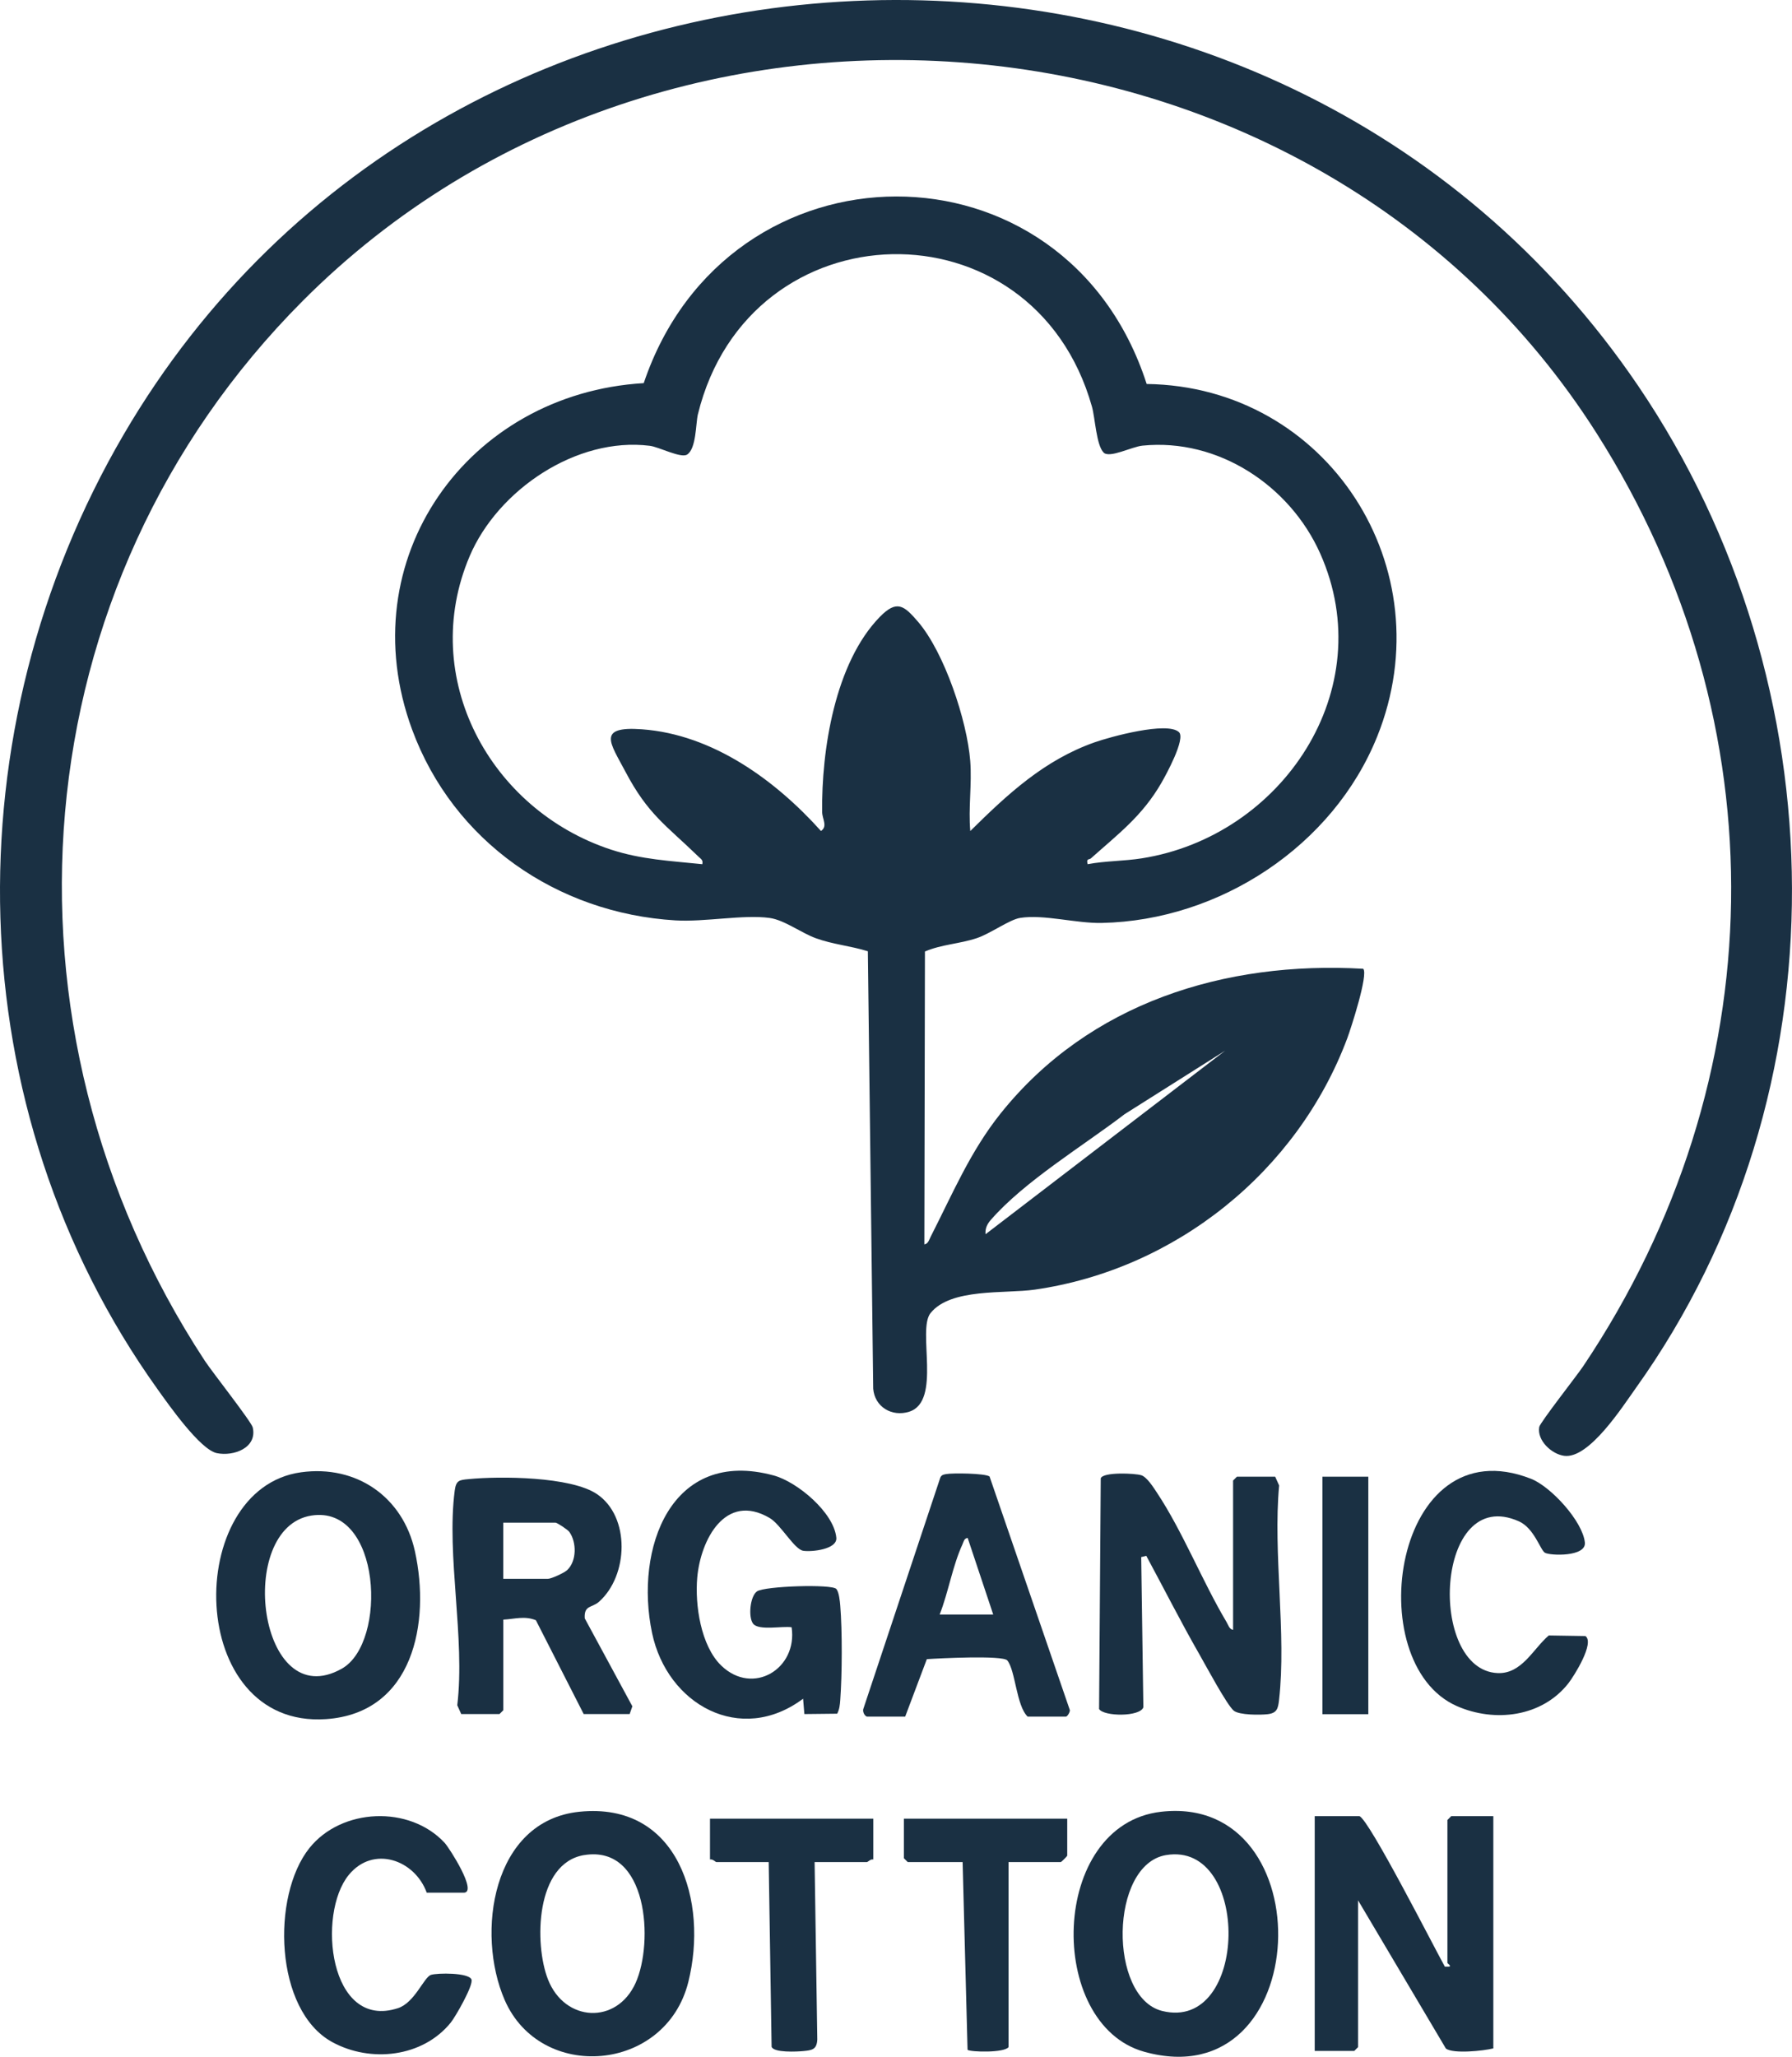 <svg xmlns="http://www.w3.org/2000/svg" id="Calque_2" data-name="Calque 2" viewBox="0 0 547.98 628.8"><defs><style>      .cls-1 {        fill: #1a3043;      }    </style></defs><g id="Calque_1-2" data-name="Calque 1"><g><path class="cls-1" d="M350.64,117.39c55.35.74,91.15,56.45,70.5,107.77-13.47,33.48-48.15,56.24-84.22,57-7.87.17-17.69-2.68-24.96-1.54-3.27.51-9.12,4.82-13.3,6.2-5.35,1.77-10.68,1.88-15.82,4.07l-.18,89.55c1.2-.19,1.47-1.45,1.93-2.35,6.71-13.14,12.14-26.16,21.49-37.81,27.03-33.68,68.43-46.54,110.78-44.11,1.64,1.66-3.79,18.34-4.88,21.26-15.23,40.68-52.47,70.66-95.6,76.84-9.09,1.3-25.68-.55-31.84,7.18-4.14,5.21,3.5,26.99-6.53,30.14-5.27,1.66-10.53-1.46-10.99-7.04l-1.64-133.73c-5.32-1.67-10.59-2.06-15.91-3.99-4.45-1.61-9.62-5.57-14.1-6.19-7.96-1.11-19.83,1.28-28.83.74-36.19-2.17-67.93-24.12-80.53-58.36-19.13-51.99,16.87-102.69,70.84-105.89,25.56-75.79,129.05-76.46,153.79.25ZM337.48,138.35c-2.23-2.19-2.61-10.64-3.56-13.99-17.89-63.62-104.87-61.55-120.51,2.31-.67,2.75-.46,10.53-3.31,12.31-1.9,1.19-8.58-2.34-11.39-2.69-22.43-2.81-46.49,13.53-55.09,33.74-15.78,37.1,6.23,77.57,43.22,89.71,9.33,3.06,18.26,3.45,27.92,4.46.3-1.3-.42-1.58-1.18-2.32-9.95-9.66-15.43-12.85-22.36-26.02-4.53-8.61-8.94-13.93,5.11-12.9,21.6,1.57,40.78,15.55,54.72,31.09,2.12-1.43.38-3.67.36-5.8-.24-18.79,3.88-45.58,17.65-59.67,5.2-5.32,7.41-3.45,11.66,1.49,8.08,9.42,15,30.23,15.97,42.55.56,7.1-.62,14.48.02,21.44,11.37-11.24,22.59-21.68,38.02-27.12,4.77-1.68,22.2-6.46,25.78-3.12,2.14,1.99-3.99,13.16-5.44,15.65-5.83,10.04-13.11,15.48-21.48,22.95-.52.46-1.51-.05-.99,1.78,5.47-1.03,11.03-.92,16.54-1.79,42.84-6.73,73.11-51.55,54.59-93.15-9.25-20.79-31.22-35.35-54.36-33.02-3.29.33-10.05,3.93-11.9,2.12ZM374.72,321.16l-30.84,19.48c-12.61,9.66-30.61,20.46-40.96,32.38-1.07,1.23-1.72,2.63-1.54,4.3l73.34-56.17Z"></path><path class="cls-1" d="M92.54,92.02C5.78,179.08-4.44,313.75,62.6,415.97c2.26,3.45,14.28,18.67,14.69,20.44,1.42,6.26-5.87,8.89-10.98,7.84s-14.77-14.85-18.04-19.41C-13.25,338.93-15.11,223.44,37.8,132.87c99.73-170.72,352.31-178.28,463.18-14.84,61.83,91.15,63.74,216.13-.78,306.36-4.08,5.71-14.3,21.71-21.89,20.68-3.85-.52-8.34-4.7-7.63-8.8.23-1.35,11.54-15.74,13.45-18.59,58.59-87.32,60.64-196.32,4.05-285.3C402.57-2.22,204.37-20.2,92.54,92.02Z"></path><path class="cls-1" d="M377.07,498.27v-45.65l1.17-1.17h11.7l1.21,2.69c-1.92,20.74,2.29,45.33-.03,65.6-.3,2.65-.67,3.99-3.48,4.32-2.3.27-8.66.29-10.35-1.06-2.05-1.63-8.65-13.96-10.5-17.19-5.67-9.88-10.85-20.15-16.27-30.17l-1.55.39.66,45.91c-1,2.99-12.16,2.85-13.54.53l.51-70.51c.65-2,10.5-1.58,12.43-.94,1.73.58,3.71,3.75,4.78,5.36,7.87,11.88,13.85,27.07,21.29,39.57.51.85.8,2.15,1.97,2.32Z"></path><path class="cls-1" d="M415.69,555.23c2.89.85,23.05,40.52,26.15,46.03h1.15c1.1-.12-.38-.98-.38-1.16v-43.7l1.17-1.17h12.87v71c-3.05.77-12.25,1.71-14.5.06l-26.86-45.32v44.87l-1.17,1.17h-12.09v-71.79h13.65Z"></path><path class="cls-1" d="M92.08,450.1c16.96-2.32,31.13,7.56,34.79,24.11,4.82,21.83-.47,49.54-27.2,51.36-42.99,2.92-43.74-70.52-7.59-75.47ZM95.19,463.34c-23.33,3.72-16.2,61.21,9.34,46.8,14.07-7.94,12.08-50.22-9.34-46.8Z"></path><path class="cls-1" d="M355.04,553.89c50.06-5.74,47.01,87.91-5.15,73.37-30.11-8.39-29.03-69.46,5.15-73.37ZM356.57,567.13c-17.33,2.91-17.64,43.54-1.21,47.65,26.53,6.63,27.22-52.01,1.21-47.65Z"></path><path class="cls-1" d="M178.49,524.02l-14.62-28.69c-3.49-1.4-6.43-.36-9.96-.18v27.7l-1.17,1.17h-11.7l-1.21-2.69c2.46-20.53-3.37-45.77-.78-65.62.42-3.19,1.41-3.24,4.28-3.52,9.59-.94,31.23-.81,39.21,4.58,10.25,6.91,9.64,24.93.63,32.92-2.17,1.92-4.62.96-4.36,5.07l14.56,26.89-.83,2.37h-14.04ZM153.91,482.67h13.65c1,0,4.96-1.79,5.9-2.68,2.95-2.83,2.88-8.52.64-11.66-.51-.71-3.77-2.82-4.2-2.82h-16v17.17Z"></path><path class="cls-1" d="M242.08,497.49c-2.83-.45-10.06,1.1-11.78-1.09-1.54-1.96-.96-8.39,1.19-9.89,2.32-1.62,22.93-2.29,24.26-.73.81.95,1.08,3.71,1.19,5.05.64,7.84.58,21.05,0,28.93-.1,1.44-.25,2.85-.93,4.15l-10.04.11-.39-4.69c-19.15,14.32-41.59,1.79-46.19-20.12-5.39-25.68,5.68-56.71,37.21-48.13,7.21,1.96,18.39,11.32,19.14,19.02.35,3.6-7.61,4.4-10.12,4-2.75-.43-6.86-8.04-10.3-10.04-13.53-7.89-21.08,6.68-22.11,18.23-.74,8.3,1.08,20.9,7.37,26.94,9.68,9.29,23.37.94,21.49-11.74Z"></path><path class="cls-1" d="M177.14,553.89c30.39-3.14,39.47,27.57,33.34,52.06-6.92,27.66-45.2,30.73-56.17,5.45-8.84-20.38-3.84-54.76,22.83-57.51ZM178.67,567.12c-14.97,2.43-15.36,27.21-11.1,38.04,5.14,13.07,21.02,13.85,26.79,1.07,5.58-12.35,3.82-42.27-15.7-39.1Z"></path><path class="cls-1" d="M265.1,524.8c-.78-.23-1.45-1.64-1.04-2.53l23.4-70.3c.3-.98.9-1.14,1.81-1.31,1.99-.38,11.96-.26,13.33.73l24.56,71.44c.03.65-.78,1.97-1.21,1.97h-11.7c-3.47-3.3-3.73-14.17-6.23-17.18-1.36-1.63-21.01-.64-24.6-.39l-6.62,17.57h-11.7ZM303.72,493.59l-7.81-23.41c-1.11.09-1.23,1.15-1.58,1.92-3.07,6.69-4.29,14.62-6.99,21.49h16.39Z"></path><path class="cls-1" d="M472.42,474.7c-1.4-.82-3.27-7.51-7.95-9.6-25.7-11.44-28.06,45.42-6.53,46.39,7.42.33,10.86-7.4,15.66-11.5l11.2.18c2.94,2.05-3.48,12.24-5.18,14.42-8.07,10.32-22.55,12.1-34.15,6.98-29.79-13.16-19.36-85.92,22.67-69.49,6.11,2.39,15.81,12.96,16.5,19.48.47,4.46-10.63,4.06-12.2,3.15Z"></path><path class="cls-1" d="M130.5,578.64c-3.68-10.11-16.34-14.56-23.82-5.48-9.85,11.96-6.03,47.66,15.02,40.77,5.16-1.69,7.93-9.51,10.11-10.18,2.02-.62,11.42-.7,12.35,1.38.74,1.66-4.88,11.43-6.33,13.22-8.59,10.62-24.53,12.35-36.24,5.95-17.7-9.68-18.65-44.69-6.98-59.31,9.8-12.27,30.63-13.18,41.36-1.6,1.43,1.55,10.21,15.24,5.83,15.24h-11.31Z"></path><path class="cls-1" d="M267.05,556.01v12.48c-.77-.25-1.69.78-1.95.78h-16l.82,54.26c-.15,3.11-1.69,3.27-4.28,3.52-1.84.18-9.07.56-9.69-1.32l-.89-56.46h-16c-.26,0-1.18-1.03-1.95-.78v-12.48h49.94Z"></path><path class="cls-1" d="M326.35,556.01v11.31c0,.14-1.81,1.95-1.95,1.95h-16v56.57c-1.28,1.79-11.53,1.53-12.53.83l-1.51-57.4h-16.78l-1.17-1.17v-12.09h49.94Z"></path><rect class="cls-1" x="404.38" y="451.45" width="14.04" height="72.61"></rect></g></g></svg>